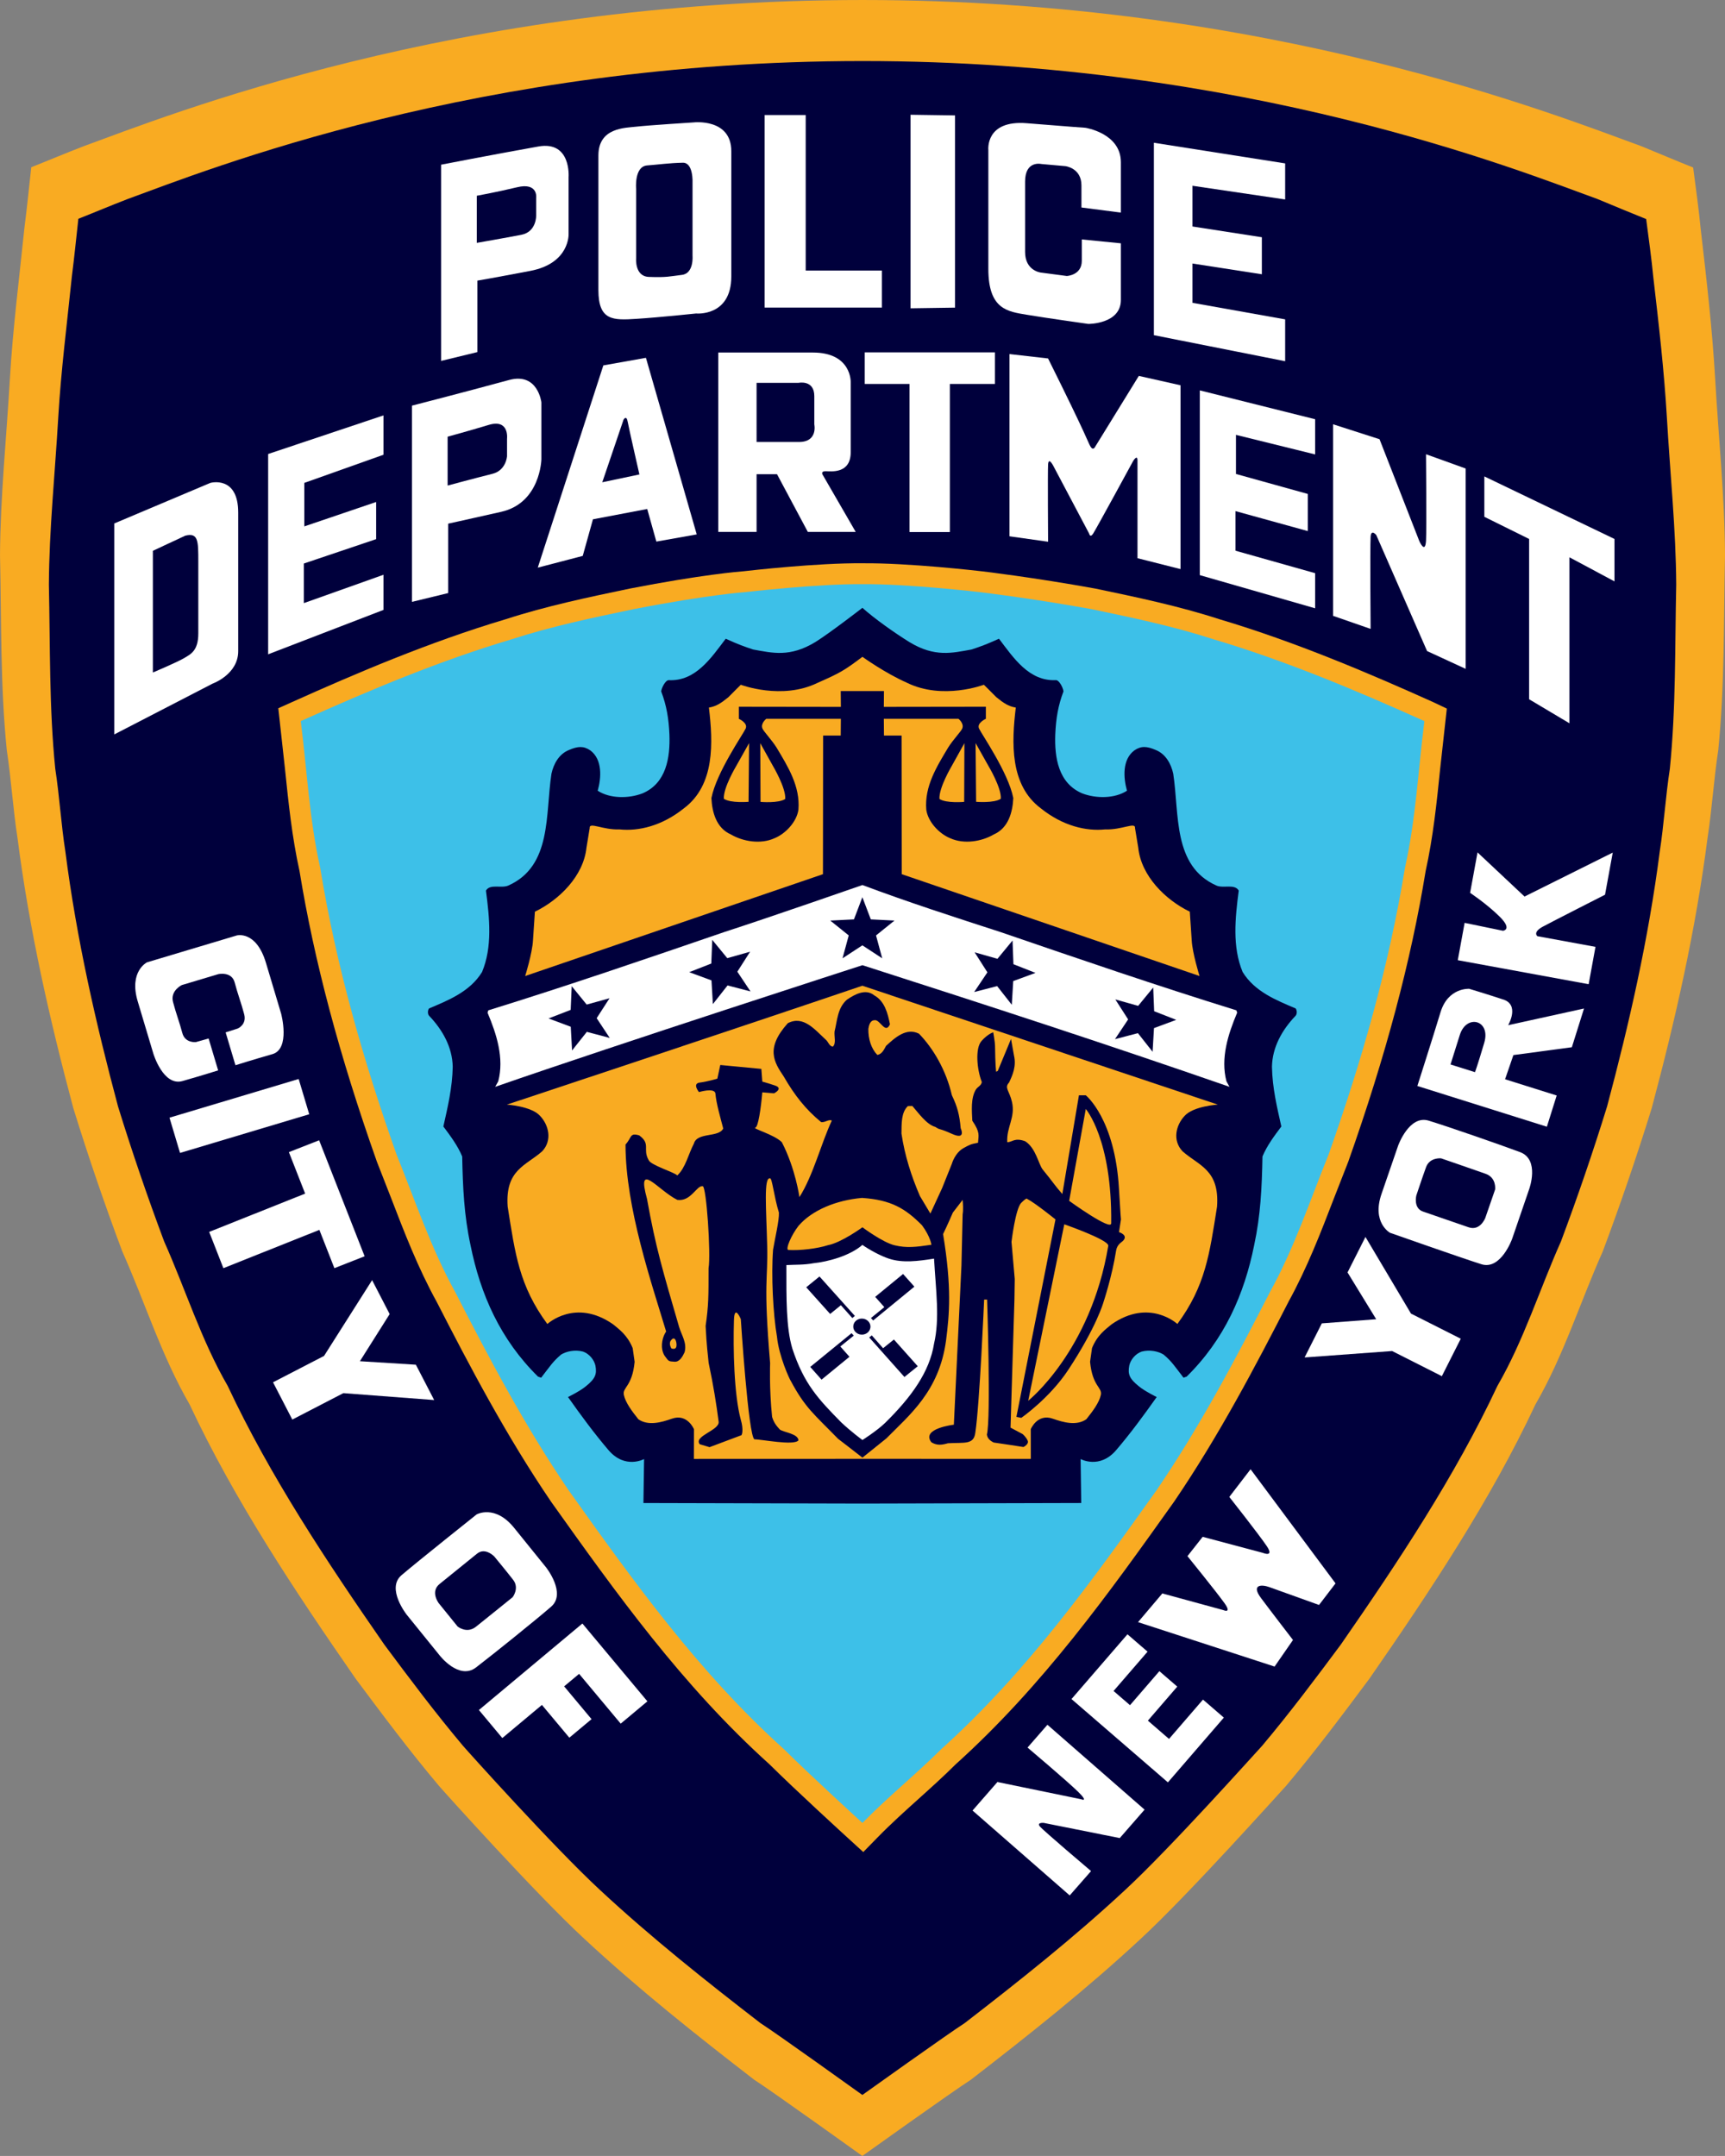 <?xml version="1.0" encoding="UTF-8" standalone="no"?>
<!-- Created with Inkscape (http://www.inkscape.org/) -->

<svg
   xmlns:dc="http://purl.org/dc/elements/1.1/"
   xmlns:cc="http://creativecommons.org/ns#"
   xmlns:rdf="http://www.w3.org/1999/02/22-rdf-syntax-ns#"
   xmlns:svg="http://www.w3.org/2000/svg"
   xmlns="http://www.w3.org/2000/svg"
   xmlns:sodipodi="http://sodipodi.sourceforge.net/DTD/sodipodi-0.dtd"
   xmlns:inkscape="http://www.inkscape.org/namespaces/inkscape"
   width="52.677mm"
   height="65.824mm"
   viewBox="0 0 186.65 233.234"
   id="svg2"
   version="1.1"
   inkscape:version="0.92.1 r15371"
   sodipodi:docname="NYPD 1.svg">
  <rect x="0" y="0" width="186.65" height="233.234" fill="#808080" stroke="none"/>
  <defs
     id="defs4">
    <clipPath
       id="clipPath3350"
       clipPathUnits="userSpaceOnUse">
      <path
         inkscape:connector-curvature="0"
         id="path3352"
         d="M 0,198 162,198 162,0 0,0 0,198 Z" />
    </clipPath>
  </defs>
  <sodipodi:namedview
     id="base"
     pagecolor="#ffffff"
     bordercolor="#666666"
     borderopacity="1.0"
     inkscape:pageopacity="0.0"
     inkscape:pageshadow="2"
     inkscape:zoom="2.512233"
     inkscape:cx="99.546664"
     inkscape:cy="124.39133"
     inkscape:document-units="px"
     inkscape:current-layer="layer1"
     showgrid="false"
     fit-margin-top="0"
     fit-margin-left="0"
     fit-margin-right="0"
     fit-margin-bottom="0"
     inkscape:window-width="1600"
     inkscape:window-height="838"
     inkscape:window-x="-8"
     inkscape:window-y="-8"
     inkscape:window-maximized="1" />
  <g
     inkscape:label="Layer 1"
     inkscape:groupmode="layer"
     id="layer1"
     transform="translate(-255.246,-315.745)">
    <g
       transform="matrix(1.25,0,0,-1.25,246.501,555.127)"
       inkscape:label="new_york_city_police_department"
       id="g3344">
      <g
         id="g3346">
        <g
           clip-path="url(#clipPath3350)"
           id="g3348">
          <g
             transform="translate(91.019,11.502)"
             id="g3354">
            <path
               inkscape:connector-curvature="0"
               id="path3356"
               style="fill:#f9ab22;fill-opacity:1;fill-rule:nonzero;stroke:none"
               d="m 0,0 c 5,3.859 10.032,7.851 14.722,12.211 4.191,3.873 12.133,12.766 12.584,13.239 2.529,3.006 4.857,6.112 7.215,9.28 5.267,7.593 10.492,15.458 14.368,23.729 2.438,4.213 3.864,8.846 5.831,13.25 1.533,4.097 2.933,8.19 4.232,12.383 2.039,7.632 3.807,15.394 4.832,23.377 0.389,2.494 0.541,5.086 0.93,7.613 0.565,5.623 0.459,11.166 0.584,16.88 -0.027,5.073 -0.563,10.206 -0.86,15.375 -0.251,4.265 -0.732,8.44 -1.245,12.851 -0.149,1.567 -0.438,3.707 -0.653,5.318 -1.523,0.608 -2.298,0.947 -4.48,1.843 -7.168,2.593 -32.112,12.654 -67.42,12.654 -35.308,0 -60.235,-10.039 -67.422,-12.654 -1.795,-0.695 -2.806,-1.135 -4.534,-1.819 -0.257,-2.318 -0.353,-3.36 -0.595,-5.27 -0.45,-4.376 -0.997,-8.658 -1.248,-12.923 -0.299,-5.169 -0.834,-10.302 -0.863,-15.375 0.127,-5.714 0.02,-11.257 0.586,-16.88 0.388,-2.527 0.54,-5.119 0.93,-7.613 1.024,-7.983 2.792,-15.745 4.831,-23.377 1.299,-4.193 2.699,-8.286 4.233,-12.383 1.967,-4.404 3.392,-9.037 5.831,-13.25 3.874,-8.271 9.101,-16.136 14.367,-23.729 2.359,-3.168 4.685,-6.274 7.216,-9.28 0.427,-0.497 8.392,-9.366 12.584,-13.239 4.691,-4.36 9.721,-8.352 14.722,-12.211 1.428,-0.902 9.343,-6.584 9.343,-6.584 0,0 7.95,5.682 9.379,6.584" />
          </g>
          <g
             transform="translate(90.492,16.41)"
             id="g3358">
            <path
               inkscape:connector-curvature="0"
               id="path3360"
               style="fill:#00003c;fill-opacity:1;fill-rule:nonzero;stroke:none"
               d="m 0,0 c 4.717,3.64 9.464,7.406 13.889,11.52 3.954,3.654 11.446,12.043 11.871,12.49 2.386,2.836 4.582,5.764 6.806,8.754 4.97,7.164 9.899,14.584 13.555,22.384 2.301,3.976 3.645,8.346 5.501,12.502 1.446,3.864 2.769,7.726 3.993,11.681 1.924,7.2 3.591,14.523 4.559,22.054 0.366,2.353 0.51,4.798 0.876,7.182 0.534,5.305 0.434,10.534 0.552,15.925 -0.026,4.786 -0.532,9.628 -0.811,14.504 -0.238,4.024 -0.691,7.963 -1.175,12.124 -0.141,1.478 -0.414,3.497 -0.616,5.017 -1.437,0.574 -2.168,0.893 -4.227,1.738 -6.761,2.447 -30.294,11.938 -63.603,11.938 -33.31,0 -56.826,-9.47 -63.606,-11.938 -1.693,-0.655 -2.647,-1.07 -4.277,-1.715 -0.242,-2.187 -0.333,-3.17 -0.561,-4.972 -0.425,-4.129 -0.941,-8.168 -1.178,-12.192 -0.282,-4.876 -0.787,-9.718 -0.814,-14.504 0.12,-5.391 0.019,-10.62 0.553,-15.925 0.366,-2.384 0.509,-4.829 0.877,-7.182 0.966,-7.531 2.634,-14.854 4.558,-22.054 1.225,-3.955 2.546,-7.817 3.993,-11.681 1.856,-4.156 3.2,-8.526 5.501,-12.502 3.655,-7.8 8.586,-15.22 13.554,-22.384 2.225,-2.99 4.42,-5.918 6.807,-8.754 0.403,-0.469 7.917,-8.836 11.872,-12.49 4.425,-4.114 9.171,-7.88 13.889,-11.52 1.347,-0.852 8.814,-6.212 8.814,-6.212 0,0 7.5,5.36 8.848,6.212" />
          </g>
          <g
             transform="translate(71.364,142.066)"
             id="g3362">
            <path
               inkscape:connector-curvature="0"
               id="path3364"
               style="fill:#f9ab22;fill-opacity:1;fill-rule:nonzero;stroke:none"
               d="m 0,0 c -0.424,-0.031 -3.615,-0.289 -9.858,-1.5 -3.562,-0.745 -7.219,-1.509 -10.726,-2.648 -6.629,-1.973 -13.067,-4.73 -18.492,-7.168 l -1.202,-0.54 0.58,-5.26 c 0.298,-2.902 0.607,-5.9 1.257,-8.832 1.265,-7.765 3.453,-15.985 6.689,-25.128 l 0.01,-0.028 1.225,-3.132 c 1.15,-2.987 2.338,-6.075 3.959,-9.007 l -0.026,0.05 c 2.894,-5.647 6.045,-11.639 9.928,-17.346 l 0.023,-0.033 c 5.564,-7.81 11.317,-15.884 18.916,-22.72 l -0.066,0.063 c 2.234,-2.223 6.661,-6.265 6.849,-6.436 l 1.293,-1.18 1.224,1.252 c 1.15,1.178 2.372,2.279 3.555,3.343 1.066,0.96 2.17,1.953 3.242,3.021 l -0.067,-0.063 c 7.6,6.835 13.354,14.91 18.916,22.72 l 0.024,0.033 c 3.883,5.705 7.033,11.697 9.93,17.346 l -0.028,-0.05 c 1.619,2.932 2.809,6.02 3.958,9.007 l 1.218,3.113 0.018,0.047 c 3.235,9.141 5.423,17.361 6.689,25.128 0.65,2.932 0.96,5.931 1.256,8.833 l 0.578,5.23 -1.199,0.569 c -5.424,2.438 -11.861,5.195 -18.492,7.168 -3.509,1.139 -7.164,1.903 -10.702,2.643 l -0.046,0.009 c -5.359,0.969 -9.616,1.47 -9.793,1.491 -0.259,0.03 -6.371,0.738 -10.342,0.697 l 0.02,0 -0.038,0 C 6.421,0.732 0.515,0.06 0,0" />
          </g>
          <g
             transform="translate(74.859,40.121)"
             id="g3366">
            <path
               inkscape:connector-curvature="0"
               id="path3368"
               style="fill:#3dc0e8;fill-opacity:1;fill-rule:nonzero;stroke:none"
               d="m 0,0 c -7.382,6.641 -13.019,14.518 -18.653,22.425 -3.763,5.532 -6.836,11.345 -9.814,17.154 -2.104,3.81 -3.457,7.9 -5.072,11.894 -2.837,8.018 -5.215,16.256 -6.611,24.829 -0.93,4.146 -1.141,8.439 -1.678,12.675 5.967,2.682 12.028,5.232 18.304,7.096 3.402,1.105 6.959,1.85 10.517,2.594 6.542,1.269 9.68,1.474 9.68,1.474 0,0 6.212,0.726 10.112,0.685 l 0.038,0 c 3.9,0.041 10.112,-0.685 10.112,-0.685 0,0 4.315,-0.504 9.681,-1.474 3.556,-0.744 7.113,-1.489 10.515,-2.594 6.276,-1.864 12.338,-4.414 18.304,-7.096 C 54.899,84.741 54.688,80.448 53.758,76.302 52.362,67.729 49.985,59.491 47.146,51.473 45.531,47.479 44.179,43.389 42.075,39.579 39.097,33.77 36.024,27.957 32.261,22.425 26.625,14.518 20.991,6.641 13.608,0 11.375,-2.222 9.023,-4.097 6.792,-6.382 6.792,-6.382 2.231,-2.222 0,0" />
          </g>
          <g
             transform="translate(81.649,138.902)"
             id="g3370">
            <path
               inkscape:connector-curvature="0"
               id="path3372"
               style="fill:#00003c;fill-opacity:1;fill-rule:nonzero;stroke:none"
               d="m 0,0 c 1.026,-0.93 2.833,-2.202 4.067,-2.965 2.189,-1.329 3.687,-0.948 5.377,-0.642 0.772,0.257 1.205,0.403 2.377,0.932 1.248,-1.641 2.599,-3.702 4.933,-3.583 0.281,0 0.618,-0.658 0.651,-0.976 -0.461,-1.205 -0.653,-2.346 -0.711,-3.727 -0.071,-1.987 0.256,-4.215 2.328,-5.097 1.206,-0.463 2.822,-0.46 3.879,0.229 -0.315,1.117 -0.42,2.703 0.64,3.491 0.58,0.394 1.073,0.37 1.853,0.033 0.871,-0.355 1.325,-1.206 1.511,-2.05 0.539,-3.515 -0.051,-7.985 3.725,-9.675 0.599,-0.28 1.585,0.172 1.945,-0.441 -0.316,-2.419 -0.565,-4.873 0.337,-7.047 1.046,-1.705 2.92,-2.447 4.589,-3.154 0.132,-0.17 0.126,-0.506 -0.01,-0.64 -1.172,-1.223 -2.008,-2.724 -2.04,-4.407 0.032,-1.822 0.441,-3.512 0.812,-5.17 -0.621,-0.829 -1.246,-1.661 -1.633,-2.597 -0.052,-2.73 -0.164,-5.087 -0.718,-7.669 -0.856,-4.262 -2.582,-8.171 -5.845,-11.38 l -0.271,-0.095 c -0.768,0.989 -0.992,1.382 -1.723,2 -0.448,0.281 -1.194,0.449 -1.905,0.259 -0.544,-0.191 -0.96,-0.711 -1.069,-1.212 -0.136,-0.739 0,-1.125 0.841,-1.799 0.498,-0.414 1.534,-0.921 1.534,-0.921 -1.109,-1.564 -2.25,-3.124 -3.525,-4.614 -1.434,-1.652 -3.061,-0.752 -3.061,-0.752 l 0.054,-3.805 -18.919,-0.048 -18.979,0.047 0.056,3.806 c 0,0 -1.628,-0.901 -3.061,0.75 -1.275,1.491 -2.416,3.05 -3.524,4.616 0,0 1.035,0.507 1.532,0.919 0.842,0.676 0.977,1.06 0.842,1.799 -0.111,0.502 -0.526,1.022 -1.069,1.214 -0.711,0.189 -1.457,0.021 -1.906,-0.259 -0.73,-0.62 -0.955,-1.013 -1.723,-2 l -0.271,0.093 c -3.262,3.209 -4.987,7.118 -5.844,11.38 -0.555,2.584 -0.665,4.941 -0.719,7.669 -0.387,0.936 -1.01,1.768 -1.631,2.599 0.371,1.656 0.778,3.348 0.811,5.169 -0.033,1.683 -0.87,3.183 -2.039,4.407 -0.137,0.133 -0.144,0.47 -0.012,0.639 1.67,0.708 3.544,1.45 4.589,3.154 0.903,2.174 0.654,4.628 0.338,7.048 0.359,0.613 1.345,0.161 1.946,0.441 3.775,1.689 3.184,6.159 3.724,9.674 0.186,0.845 0.641,1.696 1.511,2.05 0.78,0.338 1.272,0.361 1.853,-0.033 1.059,-0.788 0.955,-2.374 0.639,-3.491 1.058,-0.688 2.675,-0.691 3.879,-0.228 2.072,0.881 2.4,3.11 2.329,5.097 -0.059,1.381 -0.251,2.521 -0.712,3.727 0.034,0.319 0.37,0.974 0.651,0.974 2.334,-0.117 3.685,1.944 4.934,3.585 1.17,-0.53 1.603,-0.675 2.376,-0.933 1.689,-0.305 3.189,-0.686 5.378,0.642 C -2.846,-2.203 0,0 0,0" />
          </g>
          <g
             transform="translate(81.649,114.91)"
             id="g3374">
            <path
               inkscape:connector-curvature="0"
               id="path3376"
               style="fill:#ffffff;fill-opacity:1;fill-rule:nonzero;stroke:none"
               d="m 0,0 c 3.899,-1.463 7.922,-2.765 11.925,-4.06 6.791,-2.328 13.584,-4.658 20.447,-6.783 l 0.065,-0.206 c -0.78,-1.847 -1.452,-3.931 -0.926,-5.937 l 0.263,-0.477 C 20.946,-13.703 10.967,-10.462 0,-6.937 c 0,0 -20.96,-6.767 -31.788,-10.527 l 0.264,0.476 c 0.526,2.006 -0.145,4.092 -0.925,5.938 l 0.064,0.205 c 6.863,2.126 13.656,4.456 20.447,6.784 C -7.936,-2.766 0,0 0,0" />
          </g>
          <g
             transform="translate(85.508,132.414)"
             id="g3378">
            <path
               inkscape:connector-curvature="0"
               id="path3380"
               style="fill:#f9ab22;fill-opacity:1;fill-rule:nonzero;stroke:none"
               d="m 0,0 c 3.102,-1.522 6.654,-0.169 6.654,-0.169 0,0 0.773,-0.762 1.073,-1.072 0.619,-0.508 1.07,-0.809 1.691,-0.903 -0.363,-3.005 -0.535,-6.708 2.168,-8.723 1.9,-1.524 3.923,-1.992 5.559,-1.822 1.464,-0.057 2.65,0.677 2.593,0.112 l 0.28,-1.699 c 0.255,-2.441 2.35,-4.513 4.462,-5.534 l 0.165,-2.466 c 0.057,-1.128 0.677,-3.102 0.677,-3.102 l -25.778,8.814 -0.013,11.997 -1.524,0 -0.013,1.451 6.458,0 c 0,0 0.514,-0.395 0.33,-0.844 -0.105,-0.255 -0.8,-0.974 -1.218,-1.643 -0.98,-1.64 -2.061,-3.345 -1.896,-5.38 0.148,-1.051 1.111,-2.084 2.085,-2.475 1.174,-0.53 2.701,-0.29 3.763,0.334 1.263,0.551 1.629,1.931 1.685,3.149 -0.433,2.208 -2.744,5.527 -2.965,6.013 -0.222,0.484 0.591,0.846 0.591,0.846 l 0,1.042 -8.833,-0.012 0.012,1.371 -1.841,0 -0.061,-0.001 -1.84,0 0.012,-1.371 -8.833,0.012 0,-1.043 c 0,0 0.812,-0.361 0.591,-0.846 -0.221,-0.485 -2.533,-3.804 -2.964,-6.013 0.056,-1.217 0.421,-2.598 1.683,-3.148 1.062,-0.624 2.589,-0.865 3.764,-0.334 0.973,0.391 1.936,1.424 2.085,2.476 0.165,2.033 -0.917,3.738 -1.896,5.379 -0.42,0.668 -1.113,1.388 -1.218,1.643 -0.184,0.448 0.33,0.843 0.33,0.843 l 6.458,0 -0.013,-1.45 -1.525,0 -0.013,-11.997 -25.777,-8.814 c 0,0 0.62,1.974 0.677,3.101 l 0.165,2.467 c 2.112,1.021 4.206,3.092 4.463,5.533 l 0.279,1.7 c -0.056,0.564 1.127,-0.17 2.593,-0.112 1.637,-0.17 3.658,0.297 5.559,1.822 2.703,2.014 2.531,5.717 2.168,8.723 0.621,0.094 1.071,0.395 1.692,0.902 0.299,0.311 1.071,1.072 1.071,1.072 0,0 3.553,-1.353 6.655,0.17 1.917,0.846 2.293,1.056 3.872,2.248 0,0 1.941,-1.401 3.858,-2.247" />
          </g>
          <g
             transform="translate(71.839,127.194)"
             id="g3382">
            <path
               inkscape:connector-curvature="0"
               id="path3384"
               style="fill:#f9ab22;fill-opacity:1;fill-rule:nonzero;stroke:none"
               d="m 0,0 -0.046,-5.082 c 0,0 -1.554,-0.132 -2.138,0.263 -0.065,0.945 1.065,2.829 1.065,2.829 L 0,0 Z" />
          </g>
          <g
             transform="translate(72.807,127.188)"
             id="g3386">
            <path
               inkscape:connector-curvature="0"
               id="path3388"
               style="fill:#f9ab22;fill-opacity:1;fill-rule:nonzero;stroke:none"
               d="m 0,0 0.023,-5.082 c 0,0 1.554,-0.139 2.138,0.253 0.07,0.945 -1.051,2.835 -1.051,2.835 L 0,0 Z" />
          </g>
          <g
             transform="translate(91.446,127.195)"
             id="g3390">
            <path
               inkscape:connector-curvature="0"
               id="path3392"
               style="fill:#f9ab22;fill-opacity:1;fill-rule:nonzero;stroke:none"
               d="m 0,0 0.045,-5.082 c 0,0 1.556,-0.132 2.138,0.264 0.066,0.945 -1.065,2.829 -1.065,2.829 L 0,0 Z" />
          </g>
          <g
             transform="translate(90.478,127.189)"
             id="g3394">
            <path
               inkscape:connector-curvature="0"
               id="path3396"
               style="fill:#f9ab22;fill-opacity:1;fill-rule:nonzero;stroke:none"
               d="m 0,0 -0.021,-5.082 c 0,0 -1.556,-0.14 -2.139,0.254 -0.07,0.944 1.051,2.833 1.051,2.833 L 0,0 Z" />
          </g>
          <g
             transform="translate(112.411,95.908)"
             id="g3398">
            <path
               inkscape:connector-curvature="0"
               id="path3400"
               style="fill:#f9ab22;fill-opacity:1;fill-rule:nonzero;stroke:none"
               d="m 0,0 c 0,0 -2.101,-0.13 -2.86,-0.964 -0.76,-0.797 -1.09,-2.121 -0.196,-3.074 1.398,-1.246 3.223,-1.584 2.991,-4.796 -0.655,-4.116 -1,-6.85 -3.434,-10.152 0,0 -2.425,2.254 -5.697,-0.032 -0.507,-0.421 -1.241,-0.929 -1.692,-2.056 l -0.168,-1.185 c 0.207,-2.162 1.071,-2.199 0.932,-2.865 -0.139,-0.665 -0.706,-1.421 -1.258,-2.108 -0.857,-0.594 -1.986,-0.272 -2.909,0.052 -1.333,0.466 -1.899,-0.911 -1.899,-0.911 l 0.003,-2.57 -14.552,0.005 -0.06,-0.001 -14.552,-0.005 0.006,2.57 c 0,0 -0.568,1.376 -1.901,0.912 -0.922,-0.326 -2.051,-0.646 -2.909,-0.054 -0.551,0.687 -1.119,1.443 -1.258,2.109 -0.139,0.666 0.725,0.702 0.932,2.864 l -0.168,1.185 c -0.452,1.127 -1.185,1.635 -1.692,2.058 -3.272,2.286 -5.696,0.029 -5.696,0.029 -2.434,3.305 -2.779,6.037 -3.434,10.154 -0.232,3.211 1.592,3.549 2.989,4.795 0.895,0.954 0.566,2.279 -0.194,3.075 -0.761,0.833 -2.861,0.963 -2.861,0.963 0,0 20.748,6.884 30.77,10.29 L 0,0 Z" />
          </g>
          <g
             transform="translate(95.4,68.798)"
             id="g3402">
            <path
               inkscape:connector-curvature="0"
               id="path3404"
               style="fill:#00003c;fill-opacity:1;fill-rule:nonzero;stroke:none"
               d="m 0,0 -0.422,0.085 3.383,17.087 c 0,0 -1.78,1.44 -2.453,1.777 0,0 0,0.169 -0.508,-0.339 -0.508,-0.507 -0.846,-3.382 -0.846,-3.382 L -0.565,12.013 -0.592,10.235 -0.93,-0.846 0.115,-1.403 c 0,0 0.293,-0.243 0.436,-0.561 0.145,-0.32 -0.363,-0.56 -0.363,-0.56 0,0 -1.959,0.306 -2.573,0.388 -0.261,0.123 -0.556,0.342 -0.591,0.694 0.357,1.416 0.017,11.677 0.017,11.677 l -0.256,0 c 0,0 -0.388,-9.038 -0.761,-11.506 -0.133,-1.085 -0.93,-0.843 -2.369,-0.929 -0.491,-0.137 -0.935,-0.225 -1.438,0.086 -0.918,1.196 1.947,1.521 1.947,1.521 l 0.657,13.768 0.103,4.453 c 0,0 0.084,0.305 0,1.236 l -0.846,-1.099 c 0,0 -0.484,-1.121 -0.846,-1.862 0.762,-4.652 0.547,-6.925 0.254,-9.22 -0.59,-4.4 -3.203,-6.465 -5.16,-8.459 l -2.076,-1.668 c -1.018,0.798 -2.103,1.625 -2.103,1.625 -2.105,2.158 -2.841,2.664 -4.11,5.033 -0.1,0.139 -1.016,2.115 -1.184,3.807 -0.339,1.947 -0.508,5.33 -0.339,7.529 0.169,1.013 0.541,2.545 0.507,3.215 -0.422,1.353 -0.586,2.989 -0.762,2.961 -0.569,0.132 -0.335,-2.597 -0.253,-5.838 0.076,-3.015 -0.347,-3.012 0.253,-10.153 0,0 -0.084,-2.198 0.171,-4.65 0.153,-0.51 0.382,-0.783 0.675,-1.102 0.353,-0.245 1.569,-0.352 1.608,-0.929 -0.371,-0.489 -3.255,0.097 -3.808,0.086 -0.527,0.209 -1.183,10.404 -1.183,10.404 0,0 -0.548,1.333 -0.593,-0.084 -0.078,-2.468 0,-6.431 0.593,-8.629 0.254,-0.848 0.112,-1.396 0,-1.353 l -2.706,-1.016 -0.847,0.254 c -0.564,0.724 1.761,1.203 1.632,1.969 -0.195,1.5 -0.447,3.106 -0.864,5.076 -0.069,0.763 -0.175,1.416 -0.261,3.191 0.255,1.776 0.255,2.537 0.255,4.99 0.213,1.253 -0.188,7.114 -0.509,7.107 -0.536,0.074 -1.014,-1.354 -2.198,-1.185 -1.692,0.847 -3.554,3.468 -2.622,0.085 0.76,-4.229 1.353,-6.177 2.785,-11.106 0.215,-0.699 0.691,-1.364 0.469,-2.164 -0.169,-0.358 -0.421,-0.843 -0.858,-0.823 -0.502,0.04 -0.502,-0.002 -0.828,0.457 0,0 -0.317,0.366 -0.274,1.058 0.046,0.694 0.363,1.097 0.363,1.097 -1.236,4.121 -3.518,10.719 -3.518,16.186 0.571,0.62 0.338,1.033 1.183,0.793 1.031,-0.746 0.276,-1.178 0.815,-2.13 0.152,-0.444 2.219,-1.054 2.485,-1.338 0.716,0.655 0.98,1.899 1.431,2.741 0.276,1.03 2.149,0.509 2.545,1.32 -0.219,0.859 -0.606,2.148 -0.678,3.045 -0.094,0.51 -1.421,0.107 -1.421,0.107 0,0 -0.608,0.739 0.068,0.823 0.677,0.084 1.522,0.339 1.522,0.339 l 0.254,1.183 3.555,-0.338 0.083,-1.1 c 0,0 0.338,-0.084 1.1,-0.338 0.76,-0.253 -0.084,-0.676 -0.084,-0.676 l -1.016,0.085 c -0.122,-1.413 -0.357,-2.987 -0.592,-3.046 -0.339,-0.084 1.608,-0.592 2.283,-1.27 1.184,-2.283 1.522,-4.753 1.522,-4.753 1.201,1.89 1.898,4.712 2.805,6.623 -0.259,0.153 -0.623,-0.207 -0.937,-0.12 -1.327,1.092 -2.289,2.312 -3.224,3.934 -0.841,1.253 -1.604,2.439 0.35,4.616 1.352,0.701 2.339,-0.556 3.293,-1.434 0.203,-0.154 0.293,-0.568 0.607,-0.594 0.309,0.295 0.1,0.866 0.148,1.315 0.24,0.965 0.25,2.022 1.063,2.744 0.676,0.461 1.632,0.996 2.382,0.371 0.889,-0.494 1.161,-1.542 1.35,-2.499 -0.411,-0.905 -0.861,0.462 -1.342,0.355 -0.369,-0.01 -0.478,-0.427 -0.527,-0.747 -0.014,-0.898 0.256,-1.724 0.777,-2.258 0.396,0.073 0.563,0.431 0.754,0.785 0.785,0.721 1.764,1.606 2.852,1.053 1.217,-1.254 2.339,-3.131 2.847,-5.329 0.471,-0.983 0.656,-1.67 0.762,-2.853 0,0 0.502,-1.048 -0.732,-0.496 -1.235,0.557 -1.001,0.302 -1.46,0.61 -0.771,0.209 -1.47,1.219 -1.993,1.814 l -0.14,-0.004 -0.105,-0.002 -0.14,-0.002 c -0.587,-0.554 -0.544,-1.515 -0.557,-2.38 0.287,-1.915 0.857,-3.695 1.598,-5.407 l 0.906,-1.517 1.014,2.201 0.847,2.115 c 0,0 0.254,0.93 1.014,1.354 0.474,0.261 0.611,0.345 1.248,0.457 0.049,0.672 0.191,0.895 -0.494,1.908 -0.04,0.864 -0.145,1.952 0.307,2.697 0.17,0.259 0.462,0.33 0.515,0.651 -0.424,1.082 -0.592,2.922 -0.023,3.555 0.568,0.632 1.013,0.747 1.013,0.747 0,0 0.153,-0.862 0.155,-1.172 0.002,-0.308 0.023,-1.631 0.092,-2.238 l 0.144,0.067 0.686,1.654 0.463,1.116 0.255,-1.428 c 0.219,-0.925 -0.117,-1.7 -0.428,-2.346 -0.429,-0.459 0.03,-0.705 0.251,-1.663 0.32,-1.359 -0.483,-2.185 -0.405,-3.498 0.452,-0.002 0.621,0.422 1.551,0.082 0.932,-0.589 1.156,-2.003 1.522,-2.453 0.86,-1.043 1.017,-1.351 1.694,-2.113 l 1.438,8.544 0.592,0 c 0,0 2.537,-2.03 2.875,-8.121 0.121,-2.153 0.17,-2.623 0.17,-2.623 l -0.17,-1.1 c 0,0 0.847,-0.255 0.34,-0.76 C 8.672,15.185 8.289,15.006 8.207,14.465 7.867,12.267 7.106,9.981 7.106,9.981 7.106,9.981 6.515,7.867 4.062,4.146 2.438,1.685 0,0 0,0" />
          </g>
          <g
             transform="translate(81.645,113.857)"
             id="g3406">
            <path
               inkscape:connector-curvature="0"
               id="path3408"
               style="fill:#00003c;fill-opacity:1;fill-rule:nonzero;stroke:none"
               d="M 0,0 0.73,-1.919 2.781,-2.021 1.182,-3.308 1.718,-5.289 0,-4.165 -1.718,-5.289 -1.181,-3.308 -2.78,-2.021 -0.729,-1.919 0,0 Z" />
          </g>
          <g
             transform="translate(106.82,106.041)"
             id="g3410">
            <path
               inkscape:connector-curvature="0"
               id="path3412"
               style="fill:#00003c;fill-opacity:1;fill-rule:nonzero;stroke:none"
               d="M 0,0 0.082,-2.052 1.994,-2.799 0.068,-3.512 -0.053,-5.561 -1.324,-3.949 -3.31,-4.47 -2.17,-2.761 -3.278,-1.032 -1.303,-1.588 0,0 Z" />
          </g>
          <g
             transform="translate(56.484,106.157)"
             id="g3414">
            <path
               inkscape:connector-curvature="0"
               id="path3416"
               style="fill:#00003c;fill-opacity:1;fill-rule:nonzero;stroke:none"
               d="m 0,0 1.296,-1.592 1.979,0.548 -1.114,-1.725 1.132,-1.712 -1.983,0.528 -1.278,-1.61 -0.114,2.051 -1.923,0.719 1.916,0.741 L 0,0 Z" />
          </g>
          <g
             transform="translate(68.648,110.168)"
             id="g3418">
            <path
               inkscape:connector-curvature="0"
               id="path3420"
               style="fill:#00003c;fill-opacity:1;fill-rule:nonzero;stroke:none"
               d="M 0,0 1.303,-1.586 3.279,-1.028 2.174,-2.758 3.313,-4.465 1.327,-3.948 0.057,-5.56 -0.065,-3.51 -1.992,-2.8 -0.08,-2.051 0,0 Z" />
          </g>
          <g
             transform="translate(94.644,110.11)"
             id="g3422">
            <path
               inkscape:connector-curvature="0"
               id="path3424"
               style="fill:#00003c;fill-opacity:1;fill-rule:nonzero;stroke:none"
               d="m 0,0 0.077,-2.052 1.91,-0.752 -1.927,-0.707 -0.125,-2.051 -1.269,1.616 -1.987,-0.514 1.144,1.705 -1.103,1.731 1.974,-0.56 L 0,0 Z" />
          </g>
          <g
             transform="translate(86.804,85.468)"
             id="g3426">
            <path
               inkscape:connector-curvature="0"
               id="path3428"
               style="fill:#f9ab22;fill-opacity:1;fill-rule:nonzero;stroke:none"
               d="m 0,0 c 0.735,-0.995 0.819,-1.69 0.819,-1.69 -1.356,-0.2 -2.148,-0.293 -3.183,-0.047 -1.033,0.242 -2.79,1.559 -2.79,1.559 0,0 -1.824,-1.332 -2.983,-1.548 -0.927,-0.3 -2.419,-0.476 -3.438,-0.414 -0.261,0.062 0.271,1.293 0.891,2.092 1.163,1.342 3.228,2.211 5.493,2.412 C -2.653,2.194 -1.435,1.442 0,0" />
          </g>
          <g
             transform="translate(65.524,74.908)"
             id="g3430">
            <path
               inkscape:connector-curvature="0"
               id="path3432"
               style="fill:#f9ab22;fill-opacity:1;fill-rule:nonzero;stroke:none"
               d="M 0,0 C -0.085,-0.195 -0.29,-0.136 -0.407,-0.105 -0.526,0.083 -0.617,0.4 -0.446,0.598 -0.047,1.12 0.112,0.225 0,0" />
          </g>
          <g
             transform="translate(99.546,87.578)"
             id="g3434">
            <path
               inkscape:connector-curvature="0"
               id="path3436"
               style="fill:#f9ab22;fill-opacity:1;fill-rule:nonzero;stroke:none"
               d="m 0,0 1.438,7.951 c 0,0 2.284,-2.622 2.2,-9.897 C 3.63,-2.629 0,0 0,0" />
          </g>
          <g
             transform="translate(99.123,85.547)"
             id="g3438">
            <path
               inkscape:connector-curvature="0"
               id="path3440"
               style="fill:#f9ab22;fill-opacity:1;fill-rule:nonzero;stroke:none"
               d="m 0,0 -3.123,-15.271 c 0,0 5.412,4.3 6.93,13.41 C 3.891,-1.354 0,0 0,0" />
          </g>
          <g
             transform="translate(83.957,82.571)"
             id="g3442">
            <path
               inkscape:connector-curvature="0"
               id="path3444"
               style="fill:#ffffff;fill-opacity:1;fill-rule:nonzero;stroke:none"
               d="m 0,0 c 1.172,-0.384 2.517,-0.211 3.892,0.006 0.159,-2.777 0.506,-5.183 0,-7.36 -0.392,-2.446 -1.954,-4.609 -4.23,-6.851 -0.736,-0.709 -1.97,-1.485 -1.97,-1.485 0,0 -0.965,0.705 -1.84,1.531 -1.978,2.013 -3.222,3.323 -4.227,6.383 -0.542,1.817 -0.518,4.334 -0.515,7.226 0.747,0.041 1.537,0.006 2.349,0.16 1.205,0.121 3.139,0.625 4.228,1.584 C -1.625,0.722 -0.701,0.229 0,0" />
          </g>
          <g
             transform="translate(78.855,77.79)"
             id="g3446">
            <path
               inkscape:connector-curvature="0"
               id="path3448"
               style="fill:#00003c;fill-opacity:1;fill-rule:nonzero;stroke:none"
               d="M 0,0 0.931,0.755 1.918,-0.353 2.14,-0.171 -0.921,3.242 -2.071,2.308 0,0 Z" />
          </g>
          <g
             transform="translate(82.344,76.637)"
             id="g3450">
            <path
               inkscape:connector-curvature="0"
               id="path3452"
               style="fill:#00003c;fill-opacity:1;fill-rule:nonzero;stroke:none"
               d="m 0,0 c -0.035,-0.383 -0.394,-0.669 -0.805,-0.635 -0.408,0.031 -0.713,0.367 -0.681,0.75 0.033,0.384 0.393,0.666 0.802,0.635 C -0.272,0.718 0.033,0.382 0,0" />
          </g>
          <g
             transform="translate(80.527,74.083)"
             id="g3454">
            <path
               inkscape:connector-curvature="0"
               id="path3456"
               style="fill:#00003c;fill-opacity:1;fill-rule:nonzero;stroke:none"
               d="M 0,0 -0.791,0.892 0.371,1.831 0.182,2.042 -3.395,-0.877 -2.416,-1.978 0,0 Z" />
          </g>
          <g
             transform="translate(84.375,75.577)"
             id="g3458">
            <path
               inkscape:connector-curvature="0"
               id="path3460"
               style="fill:#00003c;fill-opacity:1;fill-rule:nonzero;stroke:none"
               d="M 0,0 -0.936,-0.752 -1.916,0.358 -2.138,0.179 0.91,-3.243 2.063,-2.312 0,0 Z" />
          </g>
          <g
             transform="translate(82.755,79.269)"
             id="g3462">
            <path
               inkscape:connector-curvature="0"
               id="path3464"
               style="fill:#00003c;fill-opacity:1;fill-rule:nonzero;stroke:none"
               d="m 0,0 0.791,-0.891 -1.16,-0.941 0.191,-0.211 3.57,2.926 L 2.413,1.979 0,0 Z" />
          </g>
          <g
             transform="translate(52.124,171.185)"
             id="g3466">
            <path
               inkscape:connector-curvature="0"
               id="path3468"
               style="fill:#ffffff;fill-opacity:1;fill-rule:nonzero;stroke:none"
               d="m 0,0 c 1.331,0.258 1.286,1.689 1.286,1.689 l 0,1.507 c 0,0 0.184,1.359 -1.654,0.919 C -2.141,3.688 -3.857,3.379 -3.857,3.379 l 0,-4.077 c 0,0 2.42,0.419 3.857,0.698 m 4.091,0.073 c 0,0 0.12,-2.54 -3.311,-3.196 -3.462,-0.66 -4.588,-0.844 -4.588,-0.844 l 0,-6.186 -3.134,-0.761 0,16.982 c 0,0 4.224,0.822 8.412,1.573 2.864,0.514 2.621,-2.645 2.621,-2.645 l 0,-4.923 z" />
          </g>
          <g
             transform="translate(49.627,150.5)"
             id="g3470">
            <path
               inkscape:connector-curvature="0"
               id="path3472"
               style="fill:#ffffff;fill-opacity:1;fill-rule:nonzero;stroke:none"
               d="m 0,0 c 1.184,0.296 1.259,1.523 1.259,1.523 l 0,1.506 c 0,0 0.221,1.751 -1.597,1.2 C -2.085,3.701 -3.884,3.212 -3.884,3.212 l 0,-4.228 c 0,0 2.464,0.661 3.884,1.016 m 4.233,1.26 c 0,0 -0.072,-3.782 -3.48,-4.55 -3.418,-0.771 -4.588,-1.024 -4.588,-1.024 l 0,-6.007 -3.134,-0.761 0,16.982 c 0,0 4.306,1.105 8.412,2.221 2.49,0.677 2.79,-1.939 2.79,-1.939 l 0,-4.922 z" />
          </g>
          <g
             transform="translate(66.024,167.715)"
             id="g3474">
            <path
               inkscape:connector-curvature="0"
               id="path3476"
               style="fill:#ffffff;fill-opacity:1;fill-rule:nonzero;stroke:none"
               d="m 0,0 c 1.05,0.125 0.919,1.649 0.919,1.649 l 0,6.303 c 0,0 0.096,1.777 -0.845,1.756 -1.173,-0.023 -2.14,-0.164 -3.077,-0.234 -1.142,-0.084 -0.96,-2.03 -0.96,-2.03 l 0,-6.006 c 0,0 -0.14,-1.565 1.099,-1.612 C -1.312,-0.234 -1.057,-0.127 0,0 m 4.276,-0.127 c 0,-3.51 -3.049,-3.214 -3.049,-3.214 0,0 -3.125,-0.332 -5.16,-0.462 -2.035,-0.131 -3.296,-0.17 -3.296,2.493 l 0,11.646 c 0,2.438 2.353,2.382 3.296,2.494 0.943,0.113 4.943,0.366 4.943,0.366 0,0 3.266,0.382 3.266,-2.493 l 0,-10.83 z" />
          </g>
          <g
             transform="translate(83.337,164.885)"
             id="g3478">
            <path
               inkscape:connector-curvature="0"
               id="path3480"
               style="fill:#ffffff;fill-opacity:1;fill-rule:nonzero;stroke:none"
               d="m 0,0 -10.151,0 0,16.665 3.553,0 0,-13.46 L 0,3.205 0,0 Z" />
          </g>
          <g
             transform="translate(89.666,164.881)"
             id="g3482">
            <path
               inkscape:connector-curvature="0"
               id="path3484"
               style="fill:#ffffff;fill-opacity:1;fill-rule:nonzero;stroke:none"
               d="m 0,0 -3.851,-0.057 0,16.75 L 0,16.637 0,0 Z" />
          </g>
          <g
             transform="translate(104.022,165.552)"
             id="g3486">
            <path
               inkscape:connector-curvature="0"
               id="path3488"
               style="fill:#ffffff;fill-opacity:1;fill-rule:nonzero;stroke:none"
               d="m 0,0 c 0,-2.103 -2.819,-2.081 -2.819,-2.081 0,0 -3.634,0.511 -5.302,0.79 -1.67,0.28 -3.351,0.445 -3.351,3.975 l 0,10.295 c 0,0 -0.28,2.605 3.327,2.31 3.675,-0.3 5.071,-0.394 5.071,-0.394 0,0 3.074,-0.464 3.074,-2.986 l 0,-4.355 -3.414,0.442 0,1.916 c 0,1.511 -1.394,1.663 -1.394,1.663 l -2.073,0.185 c 0,0 -1.41,0.336 -1.41,-1.513 l 0,-6.107 c 0,-1.624 1.356,-1.775 1.356,-1.775 l 2.253,-0.297 c 0,0 1.299,0.055 1.299,1.314 l 0,1.849 L 0,4.896 0,0 Z" />
          </g>
          <g
             transform="translate(118.242,160.244)"
             id="g3490">
            <path
               inkscape:connector-curvature="0"
               id="path3492"
               style="fill:#ffffff;fill-opacity:1;fill-rule:nonzero;stroke:none"
               d="m 0,0 -11.363,2.254 0,16.652 L 0,17.12 0,14 l -8.022,1.184 0,-3.524 6.005,-0.931 0,-3.205 -6.005,0.931 0,-3.402 L 0,3.622 0,0 Z" />
          </g>
          <g
             transform="translate(22.921,134.542)"
             id="g3494">
            <path
               inkscape:connector-curvature="0"
               id="path3496"
               style="fill:#ffffff;fill-opacity:1;fill-rule:nonzero;stroke:none"
               d="m 0,0 c 0.564,0.338 1.241,0.621 1.241,2.144 l 0,6.203 c 0,1.804 0,2.538 -1.128,2.257 -0.62,-0.283 -2.805,-1.312 -2.805,-1.312 l 0,-10.532 c 0,0 2.128,0.902 2.692,1.24 M 4.695,0.609 C 4.695,-1.409 2.478,-2.2 2.478,-2.2 l -8.512,-4.398 0,18.259 8.319,3.511 c 0,0 2.41,0.673 2.41,-2.568 l 0,-11.995 z" />
          </g>
          <g
             transform="translate(40.19,138.721)"
             id="g3498">
            <path
               inkscape:connector-curvature="0"
               id="path3500"
               style="fill:#ffffff;fill-opacity:1;fill-rule:nonzero;stroke:none"
               d="m 0,0 -9.982,-3.841 0,17.334 9.982,3.341 0,-3.405 -6.852,-2.436 0,-3.765 6.218,2.112 0,-3.215 -6.26,-2.111 0,-3.427 L 0,3.041 0,0 Z" />
          </g>
          <g
             transform="translate(120.836,138.861)"
             id="g3502">
            <path
               inkscape:connector-curvature="0"
               id="path3504"
               style="fill:#ffffff;fill-opacity:1;fill-rule:nonzero;stroke:none"
               d="m 0,0 -9.982,2.87 0,15.988 9.982,-2.495 0,-3.046 -6.852,1.692 0,-3.384 6.218,-1.729 0,-3.214 -6.261,1.729 0,-3.427 L 0,3.039 0,0 Z" />
          </g>
          <g
             transform="translate(62.345,150.444)"
             id="g3506">
            <path
               inkscape:connector-curvature="0"
               id="path3508"
               style="fill:#ffffff;fill-opacity:1;fill-rule:nonzero;stroke:none"
               d="m 0,0 c 0,0 -0.903,3.948 -1.016,4.568 -0.112,0.62 -0.361,0.166 -0.361,0.166 L -3.215,-0.677 0,0 Z M 4.962,-5.188 1.466,-5.81 0.676,-2.989 -4.022,-3.881 -4.906,-7.049 -8.798,-8.064 -3.122,9.438 0.564,10.095 4.962,-5.188 Z" />
          </g>
          <g
             transform="translate(76.162,153.255)"
             id="g3510">
            <path
               inkscape:connector-curvature="0"
               id="path3512"
               style="fill:#ffffff;fill-opacity:1;fill-rule:nonzero;stroke:none"
               d="m 0,0 c 1.649,0 1.322,1.518 1.322,1.518 l 0,2.452 c 0,1.439 -1.365,1.148 -1.365,1.148 l -3.632,0 L -3.675,0 0,0 Z m 4.906,-7.783 -4.145,0 -2.665,4.991 -1.771,0 0,-4.991 -3.317,0 0,15.523 8.191,0 c 3.368,0 3.275,-2.568 3.275,-2.568 l 0,-6.057 c 0,-1.912 -1.74,-1.645 -2.162,-1.645 -0.51,0 -0.24,-0.352 -0.24,-0.352 l 2.834,-4.901 z" />
          </g>
          <g
             transform="translate(93.117,158.276)"
             id="g3514">
            <path
               inkscape:connector-curvature="0"
               id="path3516"
               style="fill:#ffffff;fill-opacity:1;fill-rule:nonzero;stroke:none"
               d="m 0,0 -3.9,0 0,-12.817 -3.489,0 0,12.817 -3.878,0 0,2.733 L 0,2.733 0,0 Z" />
          </g>
          <g
             transform="translate(146.75,141.189)"
             id="g3518">
            <path
               inkscape:connector-curvature="0"
               id="path3520"
               style="fill:#ffffff;fill-opacity:1;fill-rule:nonzero;stroke:none"
               d="m 0,0 -3.9,2.087 0,-14.366 -3.49,2.078 0,13.873 -3.876,1.918 0,3.496 L 0,3.672 0,0 Z" />
          </g>
          <g
             transform="translate(109.184,142.253)"
             id="g3522">
            <path
               inkscape:connector-curvature="0"
               id="path3524"
               style="fill:#ffffff;fill-opacity:1;fill-rule:nonzero;stroke:none"
               d="m 0,0 -3.724,0.944 0,8.446 c 0,0.592 -0.38,-0.042 -0.38,-0.042 0,0 -3.193,-5.869 -3.459,-6.276 -0.263,-0.407 -0.345,0 -0.345,0 l -3.081,5.821 c 0,0 -0.433,0.878 -0.474,0.154 -0.039,-0.714 0,-6.679 0,-6.679 l -3.342,0.471 0,15.771 3.34,-0.38 c 3.494,-7.023 3.422,-7.19 3.666,-7.613 0.233,-0.403 0.402,-0.043 0.402,-0.043 L -3.609,16.72 0,15.909 0,0 Z" />
          </g>
          <g
             transform="translate(133.868,133.619)"
             id="g3526">
            <path
               inkscape:connector-curvature="0"
               id="path3528"
               style="fill:#ffffff;fill-opacity:1;fill-rule:nonzero;stroke:none"
               d="M 0,0 -3.341,1.541 -7.739,11.58 c 0,0 -0.451,0.565 -0.49,-0.169 -0.057,-1.069 0,-7.952 0,-7.952 l -3.249,1.129 0,16.579 4.022,-1.293 3.437,-8.801 c 0,0 0.509,-1.184 0.586,0 0.063,0.956 0,7.501 0,7.501 L 0,17.338 0,0 Z" />
          </g>
          <g
             transform="translate(136.418,88.564)"
             id="g3530">
            <path
               inkscape:connector-curvature="0"
               id="path3532"
               style="fill:#ffffff;fill-opacity:1;fill-rule:nonzero;stroke:none"
               d="m 0,0 c 0,0 0.135,1.02 -0.828,1.357 -1.006,0.358 -3.855,1.338 -3.855,1.338 0,0 -0.977,0.098 -1.293,-0.757 -0.315,-0.859 -0.846,-2.459 -0.846,-2.459 0,0 -0.279,-1.092 0.574,-1.39 0.852,-0.3 3.31,-1.136 3.945,-1.36 1.014,-0.355 1.453,0.812 1.453,0.812 L 0,0 Z M 2.158,3.232 C 3.888,2.586 2.947,0.027 2.947,0.027 L 1.471,-4.275 c 0,0 -0.969,-2.724 -2.655,-2.197 -1.68,0.527 -7.916,2.723 -7.916,2.723 0,0 -1.593,0.872 -0.734,3.364 0.75,2.19 1.435,4.17 1.435,4.17 0,0 0.953,2.684 2.641,2.172 1.685,-0.514 6.185,-2.079 7.916,-2.725" />
          </g>
          <g
             transform="translate(106.073,34.891)"
             id="g3534">
            <path
               inkscape:connector-curvature="0"
               id="path3536"
               style="fill:#ffffff;fill-opacity:1;fill-rule:nonzero;stroke:none"
               d="m 0,0 -2.149,-2.463 -6.58,1.316 c 0,0 -0.618,0.052 -0.347,-0.293 0.274,-0.35 4.444,-3.877 4.444,-3.877 l -1.849,-2.108 -8.411,7.347 2.154,2.468 7.235,-1.488 c 0,0 0.707,-0.299 -0.228,0.622 -0.936,0.924 -4.4,3.849 -4.4,3.849 L -8.409,7.345 0,0 Z" />
          </g>
          <g
             transform="translate(112.935,42.855)"
             id="g3538">
            <path
               inkscape:connector-curvature="0"
               id="path3540"
               style="fill:#ffffff;fill-opacity:1;fill-rule:nonzero;stroke:none"
               d="m 0,0 -4.842,-5.604 -8.346,7.21 4.844,5.605 1.74,-1.503 -2.942,-3.403 1.423,-1.229 2.543,2.944 1.548,-1.337 -2.544,-2.945 1.83,-1.582 2.94,3.404 L 0,0 Z" />
          </g>
          <g
             transform="translate(115.249,64.35)"
             id="g3542">
            <path
               inkscape:connector-curvature="0"
               id="path3544"
               style="fill:#ffffff;fill-opacity:1;fill-rule:nonzero;stroke:none"
               d="m 0,0 7.354,-9.878 -1.429,-1.868 c 0,0 -3.625,1.297 -4.289,1.541 -0.662,0.242 -1.624,0.255 -0.733,-0.943 0.896,-1.202 2.768,-3.629 2.768,-3.629 l -1.593,-2.3 -11.82,3.845 2.104,2.483 5.273,-1.439 c 0,0 0.776,-0.345 0.111,0.592 -0.665,0.936 -3.21,4.075 -3.21,4.075 l 1.318,1.673 5.198,-1.386 c 0,0 1.027,-0.43 0.353,0.576 -0.676,1.006 -3.246,4.262 -3.246,4.262 L 0,0 Z" />
          </g>
          <g
             transform="translate(125.193,84.454)"
             id="g3546">
            <path
               inkscape:connector-curvature="0"
               id="path3548"
               style="fill:#ffffff;fill-opacity:1;fill-rule:nonzero;stroke:none"
               d="m 0,0 3.941,-6.633 4.309,-2.175 -1.637,-3.241 -4.306,2.176 -7.575,-0.556 1.491,2.95 4.707,0.358 -2.482,4.05 L 0,0 Z" />
          </g>
          <g
             transform="translate(135.477,101.262)"
             id="g3550">
            <path
               inkscape:connector-curvature="0"
               id="path3552"
               style="fill:#ffffff;fill-opacity:1;fill-rule:nonzero;stroke:none"
               d="M 0,0 C 0.586,1.978 -1.546,2.512 -2.119,0.667 -2.544,-0.7 -2.921,-1.881 -2.921,-1.881 l 2.12,-0.667 c 0,0 0.216,0.572 0.801,2.548 M 8.635,2.962 7.582,-0.39 2.523,-1.067 1.801,-3.161 6.27,-4.566 5.42,-7.268 -5.791,-3.742 c 0,0 1.352,4.23 2.006,6.385 0.657,2.153 2.484,2.024 2.484,2.024 0,0 1.453,-0.437 2.858,-0.898 C 3.141,3.338 2.068,1.518 2.068,1.518 l 6.567,1.444 z" />
          </g>
          <g
             transform="translate(146.599,117.718)"
             id="g3554">
            <path
               inkscape:connector-curvature="0"
               id="path3556"
               style="fill:#ffffff;fill-opacity:1;fill-rule:nonzero;stroke:none"
               d="m 0,0 -0.668,-3.646 c 0,0 -4.463,-2.269 -5.38,-2.761 -0.916,-0.494 -0.476,-0.828 -0.476,-0.828 l 5.029,-0.923 -0.591,-3.232 -11.328,2.077 0.592,3.232 3.322,-0.685 c 0,0 0.843,0.093 -0.274,1.207 -1.12,1.113 -2.573,2.075 -2.573,2.075 l 0.642,3.501 4.069,-3.821 L 0,0 Z" />
          </g>
          <g
             transform="translate(22.796,97.947)"
             id="g3558">
            <path
               inkscape:connector-curvature="0"
               id="path3560"
               style="fill:#ffffff;fill-opacity:1;fill-rule:nonzero;stroke:none"
               d="m 0,0 c -1.674,-0.477 -2.527,2.378 -2.527,2.378 0,0 -0.577,1.931 -1.353,4.522 -0.775,2.593 0.803,3.373 0.803,3.373 l 7.776,2.328 c 0,0 1.677,0.455 2.524,-2.378 0.704,-2.352 1.311,-4.385 1.311,-4.385 0,0 0.825,-3.063 -0.76,-3.512 C 6.189,1.875 4.581,1.368 4.581,1.368 L 3.732,4.211 4.773,4.543 c 0,0 0.798,0.327 0.566,1.229 C 5.108,6.674 4.771,7.545 4.515,8.527 4.259,9.51 3.1,9.252 3.1,9.252 L -0.061,8.306 c 0,0 -1.018,-0.482 -0.762,-1.465 C -0.565,5.858 -0.257,5.068 -0.021,4.168 0.211,3.267 1.151,3.37 1.151,3.37 L 2.258,3.682 3.083,0.922 C 3.083,0.922 1.674,0.478 0,0" />
          </g>
          <g
             transform="translate(22.58,91.725)"
             id="g3562">
            <path
               inkscape:connector-curvature="0"
               id="path3564"
               style="fill:#ffffff;fill-opacity:1;fill-rule:nonzero;stroke:none"
               d="M 0,0 -0.913,3.051 10.269,6.399 11.183,3.348 0,0 Z" />
          </g>
          <g
             transform="translate(35.941,81.753)"
             id="g3566">
            <path
               inkscape:connector-curvature="0"
               id="path3568"
               style="fill:#ffffff;fill-opacity:1;fill-rule:nonzero;stroke:none"
               d="m 0,0 -1.299,3.313 -8.309,-3.315 -1.23,3.14 8.307,3.314 -1.407,3.59 2.618,1.025 L 2.618,1.028 0,0 Z" />
          </g>
          <g
             transform="translate(46.607,50.741)"
             id="g3570">
            <path
               inkscape:connector-curvature="0"
               id="path3572"
               style="fill:#ffffff;fill-opacity:1;fill-rule:nonzero;stroke:none"
               d="m 0,0 c 0,0 0.791,-0.655 1.588,-0.021 0.837,0.665 3.178,2.559 3.178,2.559 0,0 0.603,0.777 0.044,1.498 C 4.251,4.759 3.174,6.06 3.174,6.06 c 0,0 -0.777,0.813 -1.482,0.25 C 0.987,5.746 -1.025,4.106 -1.553,3.685 -2.392,3.017 -1.636,2.021 -1.636,2.021 L 0,0 Z m 1.594,-3.545 c -1.468,-1.123 -3.137,1.029 -3.137,1.029 l -2.863,3.537 c 0,0 -1.795,2.266 -0.454,3.414 1.338,1.146 6.508,5.265 6.508,5.265 0,0 1.584,0.889 3.242,-1.16 1.457,-1.797 2.773,-3.43 2.773,-3.43 0,0 1.768,-2.232 0.44,-3.39 C 6.774,0.563 3.059,-2.42 1.594,-3.545" />
          </g>
          <g
             transform="translate(60.725,42.333)"
             id="g3574">
            <path
               inkscape:connector-curvature="0"
               id="path3576"
               style="fill:#ffffff;fill-opacity:1;fill-rule:nonzero;stroke:none"
               d="M 0,0 -3.6,4.309 -4.896,3.227 -2.524,0.389 -4.446,-1.215 -6.818,1.62 -10.247,-1.247 -12.274,1.179 -3.316,8.665 2.311,1.931 0,0 Z" />
          </g>
          <g
             transform="translate(44.579,70.339)"
             id="g3578">
            <path
               inkscape:connector-curvature="0"
               id="path3580"
               style="fill:#ffffff;fill-opacity:1;fill-rule:nonzero;stroke:none"
               d="m 0,0 -7.862,0.597 -4.419,-2.287 -1.668,3.226 4.416,2.283 4.16,6.557 L -3.853,7.44 -6.429,3.36 -1.584,3.058 0,0 Z" />
          </g>
        </g>
      </g>
    </g>
  </g>
</svg>
